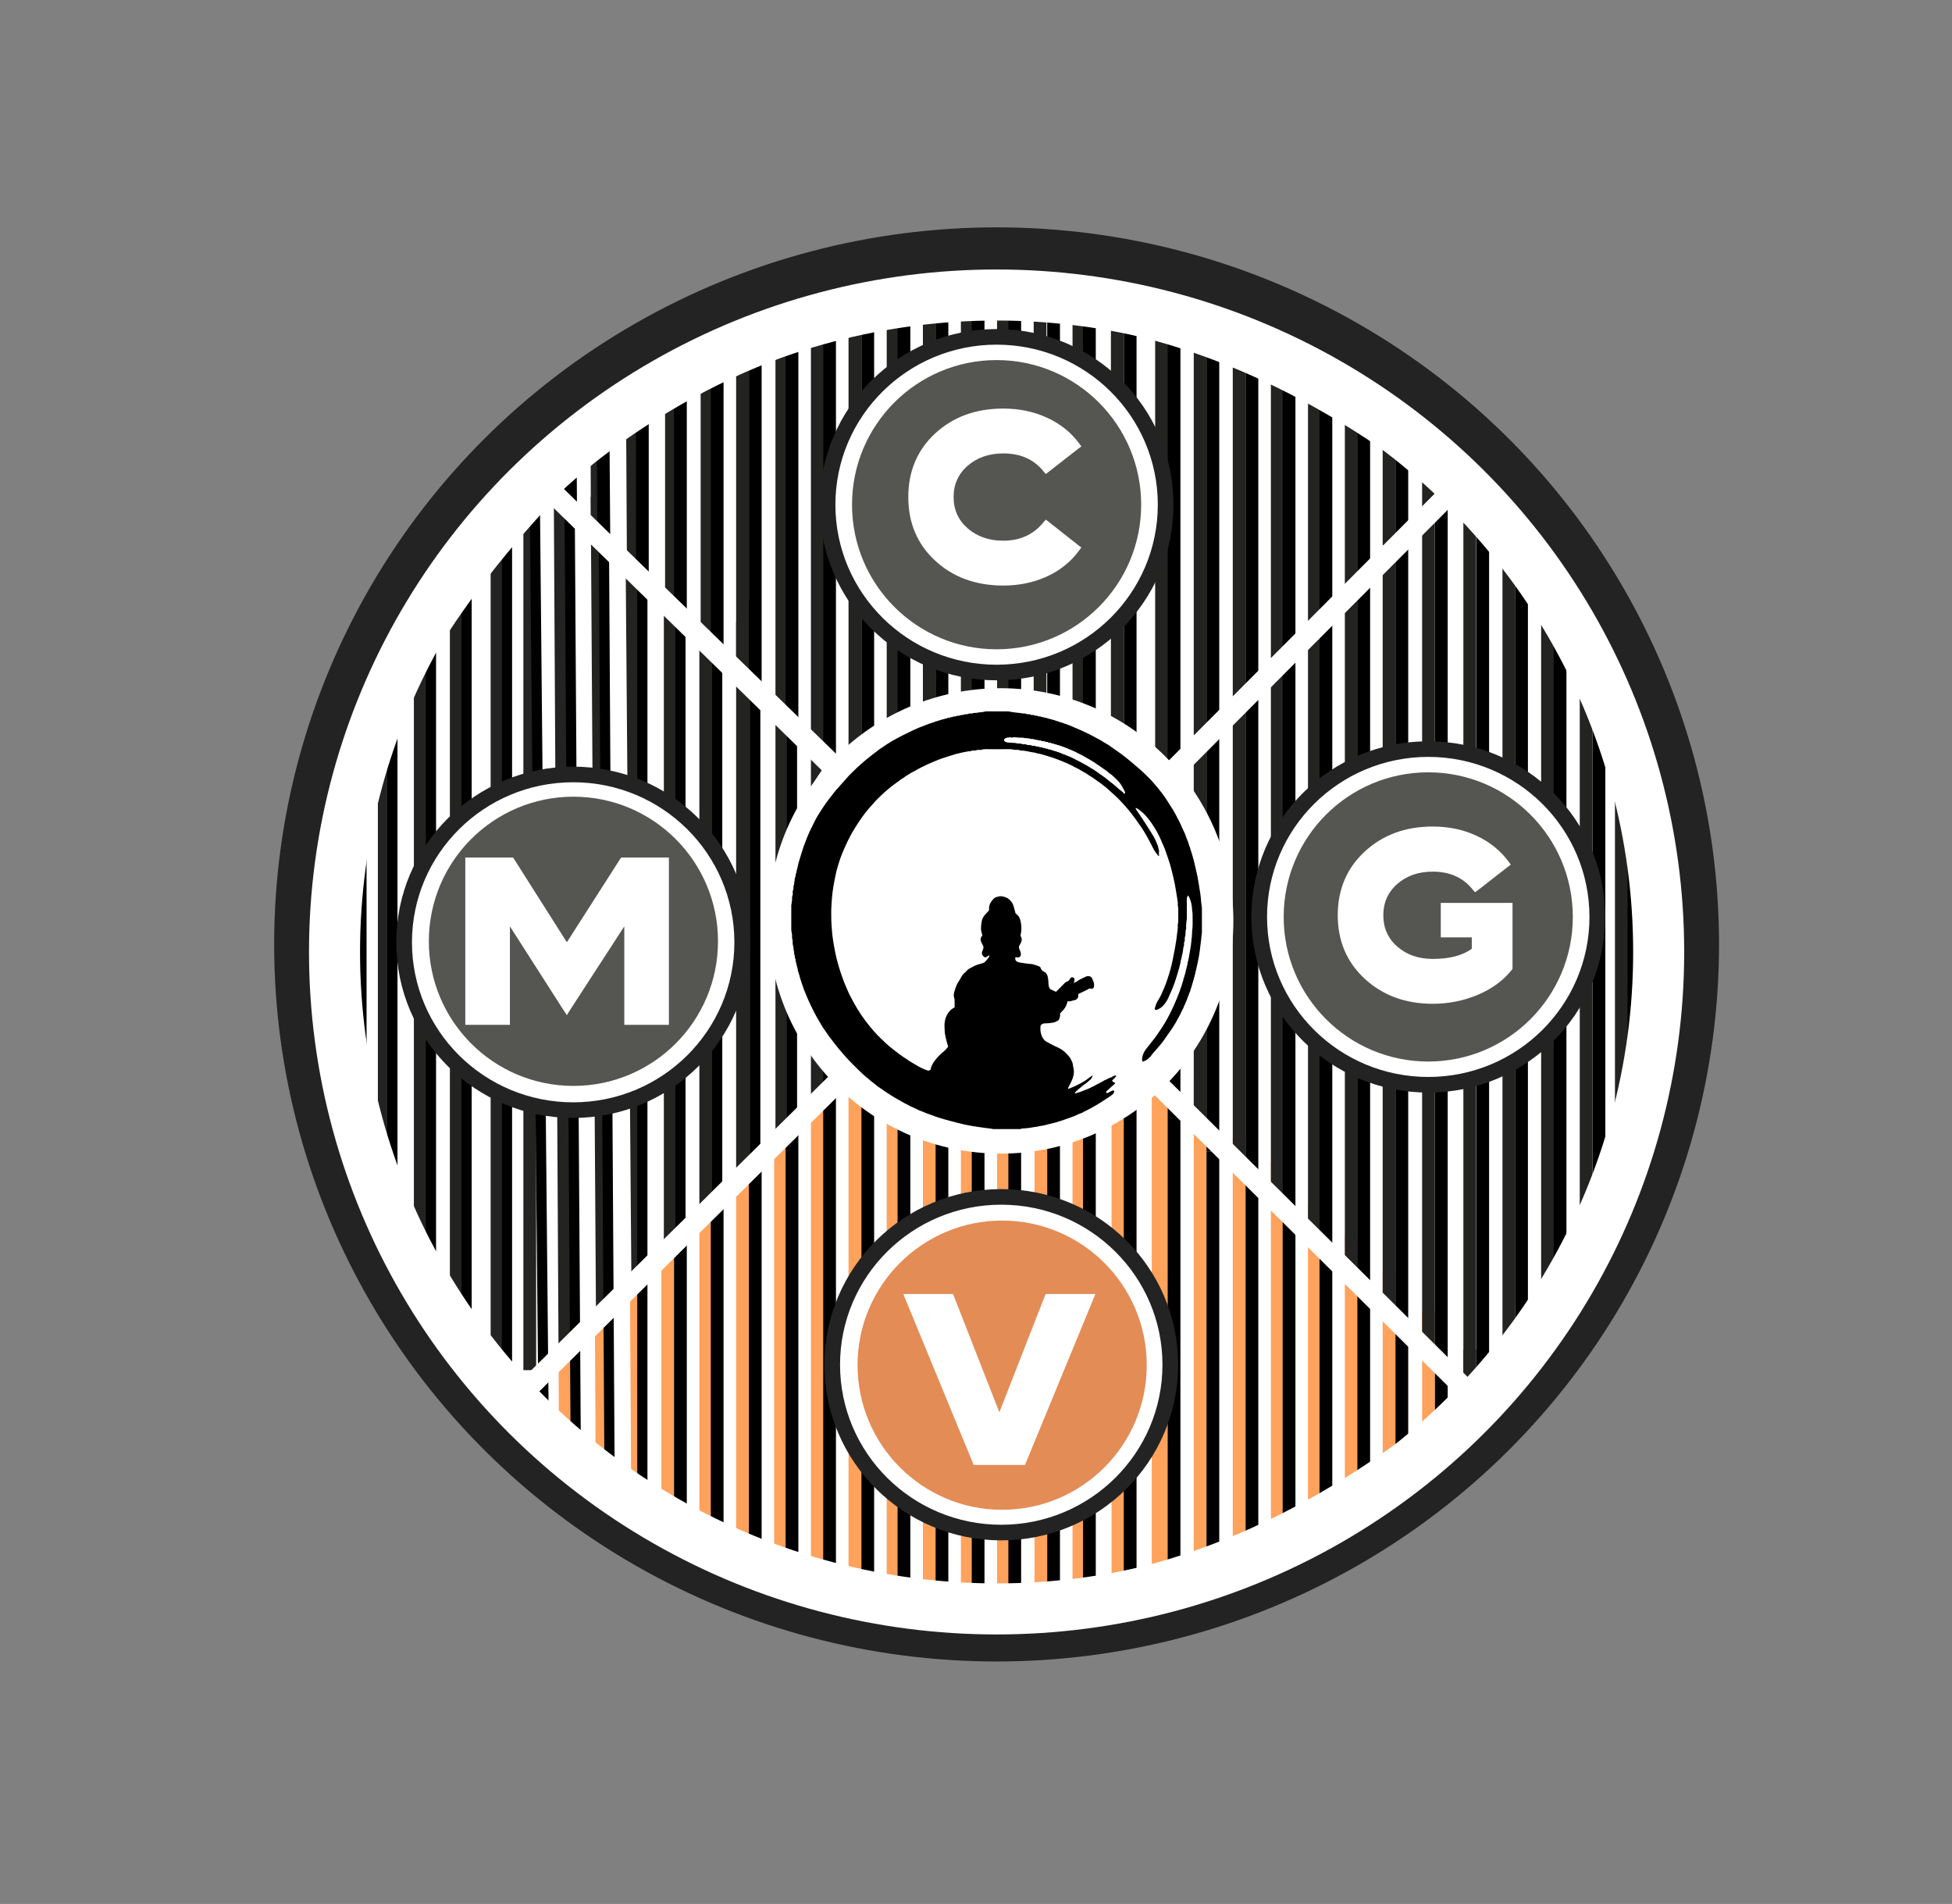 <svg xmlns="http://www.w3.org/2000/svg" id="Capa_1" viewBox="0 0 764.994 746"><rect x="0" y="0" width="764.994" height="746" fill="#808080" stroke="none"/><ellipse cx="390.569" cy="365.604" rx="281.386" ry="275.396" fill="#fff"></ellipse><g><line x1="150.585" y1="277.324" x2="150.585" y2="453.867" fill="none" stroke="#232421" stroke-miterlimit="10" stroke-width="5"></line><line x1="164.699" y1="250.067" x2="164.699" y2="493.211" fill="none" stroke="#232421" stroke-miterlimit="10" stroke-width="5"></line><line x1="178.815" y1="224.624" x2="178.815" y2="512.875" fill="none" stroke="#232421" stroke-miterlimit="10" stroke-width="5"></line><line x1="194.782" y1="207.019" x2="194.782" y2="532.252" fill="none" stroke="#232421" stroke-miterlimit="10" stroke-width="5"></line><line x1="207.611" y1="189.887" x2="207.611" y2="536.845" fill="none" stroke="#232421" stroke-miterlimit="10" stroke-width="5"></line><line x1="221.44" y1="530.897" x2="221.503" y2="556.939" fill="none" stroke="#ffa25c" stroke-miterlimit="10" stroke-width="5"></line><line x1="219.498" y1="187.337" x2="221.392" y2="529.554" fill="none" stroke="#232421" stroke-miterlimit="10" stroke-width="5"></line><line x1="235.649" y1="519.274" x2="235.938" y2="573.614" fill="none" stroke="#ffa25c" stroke-miterlimit="10" stroke-width="5"></line><line x1="234" y1="194.664" x2="236.093" y2="519.203" fill="none" stroke="#232421" stroke-miterlimit="10" stroke-width="5"></line><line x1="233.905" y1="165.204" x2="234.095" y2="209.919" fill="none" stroke="#232421" stroke-miterlimit="10" stroke-width="5"></line><line x1="249.405" y1="507.327" x2="249.86" y2="582.818" fill="none" stroke="#ffa25c" stroke-miterlimit="10" stroke-width="5"></line><line x1="247.73" y1="224.523" x2="249.99" y2="507.33" fill="none" stroke="#232421" stroke-miterlimit="10" stroke-width="5"></line><line x1="247.837" y1="157.884" x2="248.208" y2="223.299" fill="none" stroke="#232421" stroke-miterlimit="10" stroke-width="5"></line><line x1="261.664" y1="489.296" x2="261.664" y2="591.814" fill="none" stroke="#ffa25c" stroke-miterlimit="10" stroke-width="5"></line><line x1="262.664" y1="235.117" x2="262.664" y2="489.296" fill="none" stroke="#232421" stroke-miterlimit="10" stroke-width="5"></line><line x1="263.147" y1="147.574" x2="263.147" y2="238.173" fill="none" stroke="#232421" stroke-miterlimit="10" stroke-width="5"></line><line x1="276.585" y1="475.521" x2="276.585" y2="597.985" fill="none" stroke="#ffa25c" stroke-miterlimit="10" stroke-width="5"></line><line x1="276.585" y1="247.999" x2="276.585" y2="475.521" fill="none" stroke="#232421" stroke-miterlimit="10" stroke-width="5"></line><line x1="277.088" y1="140.255" x2="277.088" y2="249.073" fill="none" stroke="#232421" stroke-miterlimit="10" stroke-width="5"></line><line x1="290.991" y1="461.886" x2="290.991" y2="608.759" fill="none" stroke="#ffa25c" stroke-miterlimit="10" stroke-width="5"></line><line x1="290.991" y1="243.883" x2="290.991" y2="459.482" fill="none" stroke="#232421" stroke-miterlimit="10" stroke-width="5"></line><line x1="293.728" y1="235.117" x2="293.728" y2="456.476" fill="none" stroke="#232421" stroke-miterlimit="10" stroke-width="5"></line><line x1="290.991" y1="134.477" x2="290.991" y2="263.814" fill="none" stroke="#232421" stroke-miterlimit="10" stroke-width="5"></line><line x1="305.912" y1="449.258" x2="305.912" y2="611.03" fill="none" stroke="#ffa25c" stroke-miterlimit="10" stroke-width="5"></line><line x1="306.406" y1="277.679" x2="306.406" y2="447.599" fill="none" stroke="#232421" stroke-miterlimit="10" stroke-width="5"></line><line x1="306.406" y1="127.235" x2="306.406" y2="278.724" fill="none" stroke="#232421" stroke-miterlimit="10" stroke-width="5"></line><line x1="320.305" y1="431.791" x2="320.305" y2="614.976" fill="none" stroke="#ffa25c" stroke-miterlimit="10" stroke-width="5"></line><polyline points="320.305 291.757 320.305 301.458 320.305 434.853" fill="#fff" stroke="#232421" stroke-miterlimit="10" stroke-width="5"></polyline><polyline points="320.691 291.757 320.691 301.072 320.691 429.154" fill="#fff" stroke="#232421" stroke-miterlimit="10" stroke-width="5"></polyline><line x1="320.305" y1="121.38" x2="320.305" y2="291.757" fill="none" stroke="#232421" stroke-miterlimit="10" stroke-width="5"></line><line x1="335.04" y1="417.263" x2="335.04" y2="622.252" fill="none" stroke="#ffa25c" stroke-miterlimit="10" stroke-width="5"></line><line x1="335.04" y1="118.268" x2="335.04" y2="418.799" fill="none" stroke="#232421" stroke-miterlimit="10" stroke-width="5"></line><line x1="350.004" y1="417.263" x2="350.004" y2="621.52" fill="none" stroke="#ffa25c" stroke-miterlimit="10" stroke-width="5"></line><line x1="350.004" y1="115.069" x2="350.004" y2="417.263" fill="none" stroke="#232421" stroke-miterlimit="10" stroke-width="5"></line><line x1="364.188" y1="413.348" x2="364.188" y2="630.411" fill="none" stroke="#ffa25c" stroke-miterlimit="10" stroke-width="5"></line><line x1="364.188" y1="111.277" x2="364.188" y2="413.348" fill="none" stroke="#232421" stroke-miterlimit="10" stroke-width="5"></line><line x1="379.079" y1="414.131" x2="379.079" y2="622.564" fill="none" stroke="#ffa25c" stroke-miterlimit="10" stroke-width="5"></line><line x1="379.079" y1="110.553" x2="379.079" y2="414.131" fill="none" stroke="#232421" stroke-miterlimit="10" stroke-width="5"></line><line x1="393.252" y1="413.348" x2="393.252" y2="622.917" fill="none" stroke="#ffa25c" stroke-miterlimit="10" stroke-width="5"></line><line x1="393.252" y1="110.905" x2="393.252" y2="413.348" fill="none" stroke="#232421" stroke-miterlimit="10" stroke-width="5"></line><line x1="407.921" y1="415.227" x2="407.921" y2="624.411" fill="none" stroke="#ffa25c" stroke-miterlimit="10" stroke-width="5"></line><line x1="407.606" y1="112.4" x2="407.606" y2="415.227" fill="none" stroke="#232421" stroke-miterlimit="10" stroke-width="5"></line><line x1="422.829" y1="416.167" x2="422.829" y2="622.564" fill="none" stroke="#ffa25c" stroke-miterlimit="10" stroke-width="5"></line><line x1="422.829" y1="110.553" x2="422.829" y2="416.167" fill="none" stroke="#232421" stroke-miterlimit="10" stroke-width="5"></line><line x1="438.121" y1="415.227" x2="438.121" y2="621.601" fill="none" stroke="#ffa25c" stroke-miterlimit="10" stroke-width="5"></line><line x1="437.869" y1="109.59" x2="437.869" y2="415.227" fill="none" stroke="#232421" stroke-miterlimit="10" stroke-width="5"></line><line x1="453.874" y1="405.466" x2="453.874" y2="618.96" fill="none" stroke="#ffa25c" stroke-miterlimit="10" stroke-width="5"></line><line x1="455.844" y1="114.667" x2="455.844" y2="405.466" fill="none" stroke="#232421" stroke-miterlimit="10" stroke-width="5"></line><line x1="470.337" y1="422.239" x2="470.337" y2="613.643" fill="none" stroke="#ffa25c" stroke-miterlimit="10" stroke-width="5"></line><line x1="470.337" y1="392.846" x2="470.337" y2="441.724" fill="none" stroke="#232421" stroke-miterlimit="10" stroke-width="5"></line><line x1="470.337" y1="293.187" x2="470.337" y2="393.318" fill="none" stroke="#232421" stroke-miterlimit="10" stroke-width="5"></line><line x1="470.337" y1="121.016" x2="470.337" y2="287.911" fill="none" stroke="#232421" stroke-miterlimit="10" stroke-width="5"></line><line x1="485.627" y1="445.852" x2="485.627" y2="610.408" fill="none" stroke="#ffa25c" stroke-miterlimit="10" stroke-width="5"></line><line x1="485.627" y1="276.053" x2="485.627" y2="454.5" fill="none" stroke="#232421" stroke-miterlimit="10" stroke-width="5"></line><line x1="485.627" y1="124.144" x2="485.627" y2="274.075" fill="none" stroke="#232421" stroke-miterlimit="10" stroke-width="5"></line><line x1="500.563" y1="455.393" x2="500.563" y2="601.799" fill="none" stroke="#ffa25c" stroke-miterlimit="10" stroke-width="5"></line><line x1="500.563" y1="262.409" x2="500.563" y2="470.116" fill="none" stroke="#232421" stroke-miterlimit="10" stroke-width="5"></line><line x1="500.563" y1="127.061" x2="500.563" y2="262.409" fill="none" stroke="#232421" stroke-miterlimit="10" stroke-width="5"></line><line x1="515.108" y1="472.239" x2="515.108" y2="599.345" fill="none" stroke="#ffa25c" stroke-miterlimit="10" stroke-width="5"></line><line x1="515.108" y1="250.431" x2="515.108" y2="485.567" fill="none" stroke="#232421" stroke-miterlimit="10" stroke-width="5"></line><line x1="515.108" y1="136.477" x2="515.108" y2="250.406" fill="none" stroke="#232421" stroke-miterlimit="10" stroke-width="5"></line><line x1="529.552" y1="484.05" x2="529.552" y2="587.954" fill="none" stroke="#ffa25c" stroke-miterlimit="10" stroke-width="5"></line><line x1="529.552" y1="231.976" x2="529.552" y2="500.555" fill="none" stroke="#232421" stroke-miterlimit="10" stroke-width="5"></line><line x1="529.552" y1="143.131" x2="529.552" y2="230.874" fill="none" stroke="#232421" stroke-miterlimit="10" stroke-width="5"></line><line x1="544.373" y1="498.751" x2="544.373" y2="580.783" fill="none" stroke="#ffa25c" stroke-miterlimit="10" stroke-width="5"></line><line x1="544.373" y1="217.635" x2="544.373" y2="513.682" fill="none" stroke="#232421" stroke-miterlimit="10" stroke-width="5"></line><line x1="544.373" y1="152.01" x2="544.373" y2="213.656" fill="none" stroke="#232421" stroke-miterlimit="10" stroke-width="5"></line><line x1="559.83" y1="513.681" x2="559.83" y2="573.299" fill="none" stroke="#ffa25c" stroke-miterlimit="10" stroke-width="5"></line><line x1="559.83" y1="204.909" x2="559.83" y2="529.75" fill="none" stroke="#232421" stroke-miterlimit="10" stroke-width="5"></line><line x1="559.83" y1="159.49" x2="559.83" y2="204.909" fill="none" stroke="#232421" stroke-miterlimit="10" stroke-width="5"></line><line x1="576" y1="528.831" x2="576" y2="556.721" fill="none" stroke="#232421" stroke-miterlimit="10" stroke-width="5"></line><line x1="576" y1="188.647" x2="576" y2="538.35" fill="none" stroke="#232421" stroke-miterlimit="10" stroke-width="5"></line><line x1="576" y1="172.655" x2="576" y2="188.86" fill="none" stroke="#232421" stroke-miterlimit="10" stroke-width="5"></line><line x1="591.326" y1="535.792" x2="591.326" y2="553.609" fill="none" stroke="#232421" stroke-miterlimit="10" stroke-width="5"></line><line x1="591.326" y1="187.477" x2="591.326" y2="535.932" fill="none" stroke="#232421" stroke-miterlimit="10" stroke-width="5"></line><line x1="606.481" y1="204.819" x2="606.481" y2="528.13" fill="none" stroke="#232421" stroke-miterlimit="10" stroke-width="5"></line><line x1="621.612" y1="228.126" x2="621.612" y2="503.343" fill="none" stroke="#232421" stroke-miterlimit="10" stroke-width="5"></line><line x1="635.409" y1="250.802" x2="635.409" y2="473.519" fill="none" stroke="#232421" stroke-miterlimit="10" stroke-width="5"></line><line x1="650.172" y1="276.337" x2="650.172" y2="455.393" fill="none" stroke="#232421" stroke-miterlimit="10" stroke-width="5"></line><line x1="277.294" y1="253.691" x2="277.294" y2="475.051" fill="none" stroke="#232421" stroke-miterlimit="10" stroke-width="5"></line><line x1="307.003" y1="278.808" x2="307.003" y2="447.599" fill="none" stroke="#232421" stroke-miterlimit="10" stroke-width="5"></line><line x1="455.212" y1="133.06" x2="455.212" y2="296.948" fill="none" stroke="#232421" stroke-miterlimit="10" stroke-width="5"></line><line x1="455.212" y1="405.56" x2="455.212" y2="619.054" fill="none" stroke="#ffa25c" stroke-miterlimit="10" stroke-width="5"></line></g><g><line x1="141.659" y1="283.323" x2="141.659" y2="459.867" fill="none" stroke="#000" stroke-miterlimit="10" stroke-width="4"></line><line x1="153.773" y1="256.067" x2="153.773" y2="487.151" fill="none" stroke="#000" stroke-miterlimit="10" stroke-width="4"></line><line x1="168.89" y1="230.624" x2="168.89" y2="508.83" fill="none" stroke="#000" stroke-miterlimit="10" stroke-width="4"></line><line x1="182.856" y1="213.018" x2="182.856" y2="527.312" fill="none" stroke="#000" stroke-miterlimit="10" stroke-width="4"></line><line x1="198.686" y1="195.887" x2="198.686" y2="534.898" fill="none" stroke="#000" stroke-miterlimit="10" stroke-width="4"></line><line x1="209.572" y1="193.336" x2="213.097" y2="562.341" fill="none" stroke="#000" stroke-miterlimit="10" stroke-width="4"></line><line x1="208.519" y1="183.797" x2="208.572" y2="193.336" fill="none" stroke="#000" stroke-miterlimit="10" stroke-width="4"></line><line x1="225.354" y1="524.001" x2="225.643" y2="568.886" fill="none" stroke="#000" stroke-miterlimit="10" stroke-width="4"></line><line x1="223.261" y1="200.734" x2="225.354" y2="525.274" fill="none" stroke="#000" stroke-miterlimit="10" stroke-width="4"></line><line x1="223.44" y1="171.204" x2="223.63" y2="200.734" fill="none" stroke="#000" stroke-miterlimit="10" stroke-width="5"></line><line x1="236.674" y1="213.015" x2="238.935" y2="586.059" fill="none" stroke="#000" stroke-miterlimit="10" stroke-width="4"></line><line x1="236.303" y1="163.648" x2="236.674" y2="213.015" fill="none" stroke="#000" stroke-miterlimit="10" stroke-width="5"></line><line x1="251.738" y1="227.064" x2="251.738" y2="583.687" fill="none" stroke="#000" stroke-miterlimit="10" stroke-width="4"></line><line x1="251.738" y1="153.573" x2="251.738" y2="227.064" fill="none" stroke="#000" stroke-miterlimit="10" stroke-width="5"></line><line x1="266.659" y1="481.52" x2="266.659" y2="599.142" fill="none" stroke="#000" stroke-miterlimit="10" stroke-width="5"></line><line x1="266.659" y1="237.834" x2="266.659" y2="481.52" fill="none" stroke="#000" stroke-miterlimit="10" stroke-width="4"></line><line x1="266.659" y1="146.521" x2="266.659" y2="243.145" fill="none" stroke="#000" stroke-miterlimit="10" stroke-width="5"></line><line x1="281.065" y1="471.242" x2="281.065" y2="605.345" fill="none" stroke="#000" stroke-miterlimit="10" stroke-width="5"></line><line x1="281.065" y1="249.882" x2="281.065" y2="471.242" fill="none" stroke="#000" stroke-miterlimit="10" stroke-width="4"></line><line x1="281.065" y1="140.476" x2="281.065" y2="256.951" fill="none" stroke="#000" stroke-miterlimit="10" stroke-width="5"></line><line x1="295.986" y1="455.257" x2="295.986" y2="611.03" fill="none" stroke="#000" stroke-miterlimit="10" stroke-width="5"></line><line x1="295.986" y1="268.126" x2="295.986" y2="453.598" fill="none" stroke="#000" stroke-miterlimit="10" stroke-width="4"></line><line x1="295.986" y1="133.424" x2="295.986" y2="268.408" fill="none" stroke="#000" stroke-miterlimit="10" stroke-width="5"></line><line x1="310.38" y1="443.935" x2="310.38" y2="612.976" fill="none" stroke="#000" stroke-miterlimit="10" stroke-width="5"></line><polyline points="310.38 284.807 310.38 295.596 310.38 443.935" fill="#fff" stroke="#000" stroke-miterlimit="10" stroke-width="4"></polyline><line x1="310.38" y1="127.379" x2="310.38" y2="284.807" fill="none" stroke="#000" stroke-miterlimit="10" stroke-width="5"></line><line x1="325.114" y1="423.263" x2="325.114" y2="619.817" fill="none" stroke="#000" stroke-miterlimit="10" stroke-width="5"></line><line x1="325.114" y1="124.267" x2="325.114" y2="424.798" fill="none" stroke="#000" stroke-miterlimit="10" stroke-width="5"></line><line x1="340.078" y1="423.263" x2="340.078" y2="622.23" fill="none" stroke="#000" stroke-miterlimit="10" stroke-width="5"></line><line x1="340.078" y1="121.068" x2="340.078" y2="423.263" fill="none" stroke="#000" stroke-miterlimit="10" stroke-width="5"></line><line x1="354.263" y1="419.348" x2="354.263" y2="623.519" fill="none" stroke="#000" stroke-miterlimit="10" stroke-width="5"></line><line x1="354.263" y1="117.277" x2="354.263" y2="419.348" fill="none" stroke="#000" stroke-miterlimit="10" stroke-width="5"></line><line x1="369.153" y1="420.131" x2="369.153" y2="628.563" fill="none" stroke="#000" stroke-miterlimit="10" stroke-width="5"></line><line x1="369.153" y1="116.552" x2="369.153" y2="420.131" fill="none" stroke="#000" stroke-miterlimit="10" stroke-width="5"></line><line x1="383.326" y1="419.348" x2="383.326" y2="628.916" fill="none" stroke="#000" stroke-miterlimit="10" stroke-width="5"></line><line x1="383.326" y1="116.905" x2="383.326" y2="419.348" fill="none" stroke="#000" stroke-miterlimit="10" stroke-width="5"></line><line x1="397.681" y1="421.227" x2="397.681" y2="630.411" fill="none" stroke="#000" stroke-miterlimit="10" stroke-width="5"></line><line x1="397.681" y1="118.4" x2="397.681" y2="421.227" fill="none" stroke="#000" stroke-miterlimit="10" stroke-width="5"></line><line x1="412.904" y1="422.167" x2="412.904" y2="628.563" fill="none" stroke="#000" stroke-miterlimit="10" stroke-width="5"></line><line x1="412.904" y1="116.552" x2="412.904" y2="422.167" fill="none" stroke="#000" stroke-miterlimit="10" stroke-width="5"></line><line x1="426.943" y1="421.227" x2="426.943" y2="627.6" fill="none" stroke="#000" stroke-miterlimit="10" stroke-width="5"></line><line x1="426.943" y1="115.589" x2="426.943" y2="421.227" fill="none" stroke="#000" stroke-miterlimit="10" stroke-width="5"></line><line x1="442.916" y1="411.559" x2="442.916" y2="625.053" fill="none" stroke="#000" stroke-miterlimit="10" stroke-width="5"></line><line x1="442.916" y1="120.761" x2="442.916" y2="411.559" fill="none" stroke="#000" stroke-miterlimit="10" stroke-width="5"></line><line x1="460.112" y1="428.413" x2="460.112" y2="619.817" fill="none" stroke="#000" stroke-miterlimit="10" stroke-width="5"></line><line x1="460.112" y1="399.853" x2="460.112" y2="428.413" fill="none" stroke="#000" stroke-miterlimit="10" stroke-width="5"></line><line x1="460.112" y1="306.538" x2="460.112" y2="399.853" fill="none" stroke="#000" stroke-miterlimit="10" stroke-width="5"></line><line x1="460.112" y1="127.372" x2="460.112" y2="306.538" fill="none" stroke="#000" stroke-miterlimit="10" stroke-width="5"></line><line x1="475.326" y1="451.128" x2="475.326" y2="615.685" fill="none" stroke="#000" stroke-miterlimit="10" stroke-width="5"></line><line x1="475.326" y1="289.144" x2="475.326" y2="451.128" fill="none" stroke="#000" stroke-miterlimit="10" stroke-width="5"></line><line x1="475.326" y1="130.144" x2="475.326" y2="289.144" fill="none" stroke="#000" stroke-miterlimit="10" stroke-width="5"></line><line x1="490.637" y1="461.393" x2="490.637" y2="607.799" fill="none" stroke="#000" stroke-miterlimit="10" stroke-width="5"></line><line x1="490.637" y1="268.408" x2="490.637" y2="461.393" fill="none" stroke="#000" stroke-miterlimit="10" stroke-width="5"></line><line x1="490.637" y1="133.06" x2="490.637" y2="268.408" fill="none" stroke="#000" stroke-miterlimit="10" stroke-width="5"></line><line x1="505.182" y1="478.239" x2="505.182" y2="605.345" fill="none" stroke="#000" stroke-miterlimit="10" stroke-width="5"></line><line x1="505.182" y1="256.431" x2="505.182" y2="478.239" fill="none" stroke="#000" stroke-miterlimit="10" stroke-width="5"></line><line x1="505.182" y1="140.476" x2="505.182" y2="254.405" fill="none" stroke="#000" stroke-miterlimit="10" stroke-width="5"></line><line x1="519.626" y1="490.049" x2="519.626" y2="593.954" fill="none" stroke="#000" stroke-miterlimit="10" stroke-width="5"></line><line x1="519.626" y1="243.635" x2="519.626" y2="490.049" fill="none" stroke="#000" stroke-miterlimit="10" stroke-width="5"></line><line x1="519.626" y1="147.356" x2="519.626" y2="241.936" fill="none" stroke="#000" stroke-miterlimit="10" stroke-width="5"></line><line x1="534.447" y1="504.75" x2="534.447" y2="586.782" fill="none" stroke="#000" stroke-miterlimit="10" stroke-width="5"></line><line x1="534.447" y1="227.064" x2="534.447" y2="504.75" fill="none" stroke="#000" stroke-miterlimit="10" stroke-width="5"></line><line x1="534.447" y1="158.009" x2="534.447" y2="227.064" fill="none" stroke="#000" stroke-miterlimit="10" stroke-width="5"></line><line x1="549.38" y1="519.562" x2="549.38" y2="579.18" fill="none" stroke="#000" stroke-miterlimit="10" stroke-width="5"></line><line x1="549.38" y1="210.909" x2="549.38" y2="519.562" fill="none" stroke="#000" stroke-miterlimit="10" stroke-width="5"></line><line x1="549.38" y1="165.489" x2="549.38" y2="210.909" fill="none" stroke="#000" stroke-miterlimit="10" stroke-width="5"></line><line x1="564.855" y1="534.913" x2="564.855" y2="562.803" fill="none" stroke="#000" stroke-miterlimit="10" stroke-width="5"></line><line x1="564.855" y1="194.646" x2="564.855" y2="534.913" fill="none" stroke="#000" stroke-miterlimit="10" stroke-width="5"></line><line x1="564.855" y1="178.441" x2="564.855" y2="194.646" fill="none" stroke="#000" stroke-miterlimit="10" stroke-width="5"></line><line x1="581.081" y1="541.792" x2="581.081" y2="559.608" fill="none" stroke="#000" stroke-miterlimit="10" stroke-width="5"></line><line x1="581.081" y1="193.337" x2="581.081" y2="541.792" fill="none" stroke="#000" stroke-miterlimit="10" stroke-width="5"></line><line x1="596.295" y1="210.909" x2="596.295" y2="529.289" fill="none" stroke="#000" stroke-miterlimit="10" stroke-width="5"></line><line x1="611.39" y1="234.198" x2="611.39" y2="509.414" fill="none" stroke="#000" stroke-miterlimit="10" stroke-width="5"></line><line x1="626.635" y1="257.461" x2="626.635" y2="480.179" fill="none" stroke="#000" stroke-miterlimit="10" stroke-width="5"></line><line x1="640.246" y1="282.337" x2="640.246" y2="461.392" fill="none" stroke="#000" stroke-miterlimit="10" stroke-width="5"></line></g><ellipse cx="390.569" cy="370.041" rx="273.126" ry="270.959" fill="none" stroke="#232323" stroke-miterlimit="10" stroke-width="20"></ellipse><ellipse cx="390.569" cy="373" rx="259.47" ry="257.411" fill="none" stroke="#fff" stroke-miterlimit="10" stroke-width="20"></ellipse><ellipse cx="390.569" cy="197.746" rx="62.819" ry="62.32" fill="none" stroke="#232323" stroke-miterlimit="10" stroke-width="13"></ellipse><ellipse cx="390.569" cy="197.746" rx="59.678" ry="59.204" fill="none" stroke="#fff" stroke-miterlimit="10" stroke-width="7"></ellipse><path d="M215.45,191.93l110.08,107.7.837,3.111s-49.341,63.071,4.627,118.485l-124.32,122.875-2.44,2.385s-173.94-160.159,11.216-354.557h0Z" fill="none" stroke="#fff" stroke-miterlimit="10" stroke-width="8"></path><path d="M215.197,191.54s156.236-159.397,354.392.261l-114.341,114.738s-57.12-64.205-127.253-5.298l-112.797-109.701h0Z" fill="none" stroke="#fff" stroke-miterlimit="10" stroke-width="8"></path><path d="M455.248,306.538l114.341-114.738s177.993,153.437,7.578,355.325l-126.373-125.353s51.383-51.865,4.453-115.234h0Z" fill="none" stroke="#fff" stroke-miterlimit="10" stroke-width="8"></path><path d="M450.794,421.773s-58.401,52.031-119.8-.546l-126.76,125.26c.12.255,165.914,175.114,370.274,2.863" fill="none" stroke="#fff" stroke-miterlimit="10" stroke-width="8"></path><path d="M329.574,534.725c0-34.419,28.125-62.32,62.819-62.32s62.819,27.902,62.819,62.32-28.125,62.32-62.819,62.32-62.819-27.902-62.819-62.32" fill="none" stroke="#232323" stroke-miterlimit="10" stroke-width="13"></path><path d="M332.715,534.725c0-32.698,26.719-59.204,59.678-59.204s59.678,26.507,59.678,59.204-26.719,59.204-59.678,59.204-59.678-26.507-59.678-59.204" fill="none" stroke="#fff" stroke-miterlimit="10" stroke-width="7"></path><path d="M496.915,359.268c0-34.419,28.125-62.32,62.819-62.32s62.819,27.902,62.819,62.32-28.125,62.32-62.819,62.32-62.819-27.902-62.819-62.32" fill="none" stroke="#232323" stroke-miterlimit="10" stroke-width="13"></path><path d="M500.056,359.268c0-32.698,26.719-59.204,59.678-59.204s59.678,26.507,59.678,59.204-26.719,59.204-59.678,59.204-59.678-26.507-59.678-59.204" fill="none" stroke="#fff" stroke-miterlimit="10" stroke-width="7"></path><path d="M161.809,369.208c0-34.419,28.125-62.32,62.819-62.32s62.819,27.902,62.819,62.32-28.125,62.32-62.819,62.32-62.819-27.902-62.819-62.32" fill="none" stroke="#232323" stroke-miterlimit="10" stroke-width="13"></path><path d="M164.95,369.208c0-32.698,26.719-59.204,59.678-59.204s59.678,26.507,59.678,59.204-26.719,59.204-59.678,59.204-59.678-26.507-59.678-59.204" fill="none" stroke="#fff" stroke-miterlimit="10" stroke-width="7"></path><circle cx="392.181" cy="360.831" r="85.178" fill="none" stroke="#fff" stroke-miterlimit="10" stroke-width="12"></circle><circle cx="392.752" cy="534.898" r="56.659" fill="#e38c56"></circle><circle cx="224.726" cy="368.82" r="56.659" fill="#555652"></circle><circle cx="559.734" cy="359.268" r="56.659" fill="#555652"></circle><circle cx="390.569" cy="197.746" r="56.659" fill="#555652"></circle><path d="M366.509,219.696c-7.029-6.491-10.545-14.804-10.545-24.938s3.516-18.445,10.545-24.938c7.03-6.491,15.928-9.738,26.695-9.738,6.27,0,12.001,1.204,17.195,3.61,5.192,2.408,9.372,5.764,12.54,10.07l.854,1.14-1.14.855-11.686,9.12-1.14.855-.95-1.14c-3.737-4.623-8.963-6.935-15.675-6.935-5.574,0-10.213,1.6-13.918,4.797-3.705,3.199-5.557,7.3-5.557,12.303s1.852,9.105,5.557,12.302c3.705,3.199,8.344,4.798,13.918,4.798,6.522,0,11.747-2.375,15.675-7.125l.95-1.14,1.14.855,11.686,9.215,1.14.855-.854,1.14c-3.168,4.37-7.348,7.759-12.54,10.165-5.194,2.406-10.926,3.61-17.195,3.61-10.768,0-19.665-3.245-26.695-9.737h0Z" fill="#fff"></path><path d="M182.35,335.995h18.692l.466.651,20.646,32.551,20.832-32.551.465-.651h18.693v65.565h-17.484v-38.595l-21.297,32.83-1.209,1.953-1.302-1.953-21.019-32.83v38.595h-17.483v-65.565h0Z" fill="#fff"></path><path d="M524.268,358.624c0-10.132,3.53-18.461,10.593-24.985,7.062-6.522,15.943-9.785,26.647-9.785,6.27,0,11.984,1.204,17.147,3.61,5.161,2.408,9.357,5.795,12.588,10.165l.854,1.14-1.14.855-11.686,9.12-1.234.855-.95-1.14c-3.738-4.623-8.93-6.935-15.58-6.935-5.574,0-10.197,1.6-13.87,4.797-3.674,3.199-5.51,7.3-5.51,12.303s1.836,9.104,5.51,12.302c3.673,3.199,8.296,4.798,13.87,4.798,6.586,0,11.685-1.33,15.295-3.99v-4.465h-12.16v-13.49h28.12v25.84l-.285.38c-3.229,4.117-7.633,7.362-13.205,9.737-5.573,2.375-11.495,3.562-17.765,3.562-10.704,0-19.586-3.262-26.647-9.785-7.062-6.522-10.593-14.82-10.593-24.89h.001Z" fill="#fff"></path><path d="M354.023,507.015h19.476l.38.95,17.765,45.41,17.765-45.41.381-.95h19.475l-.76,1.9-26.41,64.125-.38.95h-20.141l-.38-.95-26.41-64.125-.76-1.9h-.001Z" fill="#fff"></path><ellipse cx="393.237" cy="362.455" rx="86.234" ry="86.803" fill="#fff"></ellipse><rect x="465.741" y="208.108" width="4.296" height="2" fill="none"></rect><g><path d="M418.596,426.251c-.069.137.06.415.157.378,2.197-.847,4.329-1.831,6.328-3.081.702-.439,1.347-.972,2.023-1.453.371-.264.753-.511,1.168-.726-.22.593-.44,1.176-.901,1.6-.596.548-1.217,1.072-1.845,1.582-.27.219-.609.353-.88.571-.709.569-1.376,1.19-2.101,1.736-.481.362-.858.805-1.243,1.251-.049.057-.083.127-.142.22.176.101.32.063.472.018.546-.164,1.099-.305,1.64-.484.418-.139.821-.323,1.232-.485.501-.197,1.004-.387,1.503-.59.497-.203,1.028-.359,1.472-.646.385-.249.818-.359,1.204-.582.397-.23.794-.461,1.201-.673.612-.319,1.267-.569,1.834-.953.274-.185.602-.255.856-.501.197-.191.547-.217.816-.344.273-.129.517-.326.798-.43.299-.111.525-.358.865-.398.224-.026.475-.11.643-.252.299-.251.674-.313,1-.488.195-.105.43-.135.647-.199.143.187.031.337-.056.486-.287.491-.703.863-1.124,1.233-.137.121-.246.274-.358.402.274.392.849.768,1.235.832.065.233-.11.353-.246.475-.536.477-1.086.939-1.621,1.416-.488.435-.964.884-1.445,1.327-.012.011-.022.023-.033.035-.148.173-.318.367-.191.596.126.225.367.106.568.09.426-.033.712-.339,1.064-.518.296-.15.598-.293.907-.412.11-.042.255-.025.376.002.197.044.288.173.253.39-.064.394-.235.74-.526.997-.416.368-.85.721-1.308,1.034-.762.52-1.57.972-2.319,1.509-.683.49-1.424.882-2.119,1.348-.677.454-1.424.789-2.111,1.22-.81.509-1.69.869-2.514,1.34-.506.289-1.077.44-1.546.813-.226.18-.573.203-.856.32-.252.104-.498.22-.754.319-.53.206-1.021.515-1.553.716-1.355.51-2.718.998-4.087,1.466-1.101.376-2.21.735-3.328,1.055-.918.263-1.857.455-2.784.687-.539.135-1.068.311-1.61.424-.685.143-1.387.21-2.069.367-.7.162-1.406.26-2.115.352-.378.049-.752.132-1.129.191-.425.067-.85.134-1.277.182-.46.051-.922.082-1.384.116-.458.034-.921.02-1.349.24-.091.047-.22.025-.331.025-3.471.001-6.942.003-10.413-.004-.164,0-.326-.092-.492-.117-.409-.062-.819-.111-1.229-.165-.379-.05-.757-.1-1.136-.149-.3-.039-.601-.072-.901-.115-.457-.065-.913-.138-1.37-.203-.237-.034-.476-.054-.712-.09-.299-.045-.596-.099-.895-.148-.267-.044-.534-.089-.802-.129-.142-.021-.288-.02-.429-.046-.971-.181-1.943-.355-2.911-.555-.593-.122-1.176-.288-1.764-.431-.418-.102-.838-.193-1.255-.299-1.097-.278-2.197-.547-3.287-.847-1.43-.394-2.86-.792-4.275-1.234-.937-.293-1.847-.669-2.771-1.003-.656-.237-1.322-.45-1.972-.701-.534-.206-1.064-.425-1.582-.672-.315-.15-.664-.229-.998-.341-.06-.02-.128-.034-.175-.073-.345-.283-.794-.363-1.157-.583-.278-.169-.601-.205-.873-.406-.179-.133-.457-.2-.686-.317-.271-.139-.578-.207-.849-.345-.272-.138-.501-.374-.782-.475-.196-.07-.351-.195-.524-.265-.637-.254-1.196-.644-1.798-.958-.617-.322-1.196-.716-1.812-1.041-1.321-.698-2.561-1.53-3.825-2.32-.808-.505-1.568-1.085-2.355-1.623-.535-.366-1.087-.709-1.618-1.081-.231-.162-.41-.401-.646-.551-.484-.306-.863-.743-1.341-1.049-.592-.379-1.054-.912-1.612-1.326-1.167-.865-2.182-1.9-3.253-2.87-1.087-.985-2.083-2.069-3.134-3.094-1.279-1.248-2.457-2.588-3.631-3.931-.974-1.114-1.921-2.255-2.845-3.412-.944-1.183-1.851-2.396-2.762-3.605-.306-.406-.572-.841-.861-1.259-.478-.69-.977-1.365-1.435-2.068-.388-.595-.734-1.219-1.092-1.833-.495-.849-.995-1.696-1.474-2.554-.364-.653-.708-1.318-1.046-1.985-.402-.795-.798-1.593-1.18-2.398-.37-.778-.734-1.559-1.074-2.351-.465-1.084-.922-2.172-1.351-3.271-.313-.801-.581-1.62-.859-2.434-.271-.795-.54-1.592-.79-2.394-.141-.454-.23-.925-.364-1.381-.147-.5-.321-.991-.479-1.488-.028-.089-.036-.185-.048-.279-.014-.111-.006-.226-.034-.333-.137-.536-.286-1.069-.423-1.605-.051-.2-.075-.406-.125-.607-.061-.245-.135-.486-.203-.729-.025-.09-.069-.18-.071-.27-.007-.402-.012-.798-.256-1.151-.047-.068-.028-.184-.03-.279-.008-.383-.038-.747-.204-1.117-.122-.272-.073-.621-.1-.936-.007-.08.012-.169-.019-.238-.29-.655-.183-1.37-.318-2.047-.037-.185-.11-.361-.161-.544-.025-.09-.049-.183-.053-.275-.022-.492-.036-.984-.057-1.476-.003-.079-.011-.163-.039-.236-.298-.774-.087-1.596-.227-2.385-.071-.404-.149-.807-.217-1.212-.024-.141-.037-.285-.037-.427-.001-3.182-.003-6.364.005-9.546,0-.216.07-.433.111-.649.147-.785.249-1.573.189-2.374-.007-.093-.018-.2.017-.281.288-.648.315-1.323.244-2.014-.013-.124-.017-.273.039-.375.306-.561.289-1.165.277-1.771-.002-.077-.009-.171.029-.229.278-.414.215-.887.254-1.344.012-.136.061-.269.096-.403.008-.03.037-.056.04-.086.042-.394.005-.817.142-1.174.144-.378.284-.731.269-1.142-.006-.161.064-.327.112-.487.036-.121.125-.235.133-.355.03-.444.153-.861.272-1.288.255-.916.41-1.86.661-2.778.306-1.118.663-2.222,1.007-3.329.297-.957.585-1.917.918-2.862.381-1.081.787-2.155,1.217-3.218.418-1.035.857-2.064,1.328-3.076.558-1.2,1.149-2.386,1.749-3.566.404-.794.826-1.581,1.283-2.346.519-.87,1.083-1.714,1.63-2.567.187-.291.382-.578.577-.864.384-.562.764-1.128,1.158-1.682.321-.451.655-.894.994-1.332.857-1.109,1.715-2.217,2.582-3.317.206-.261.452-.49.674-.739,1.263-1.416,2.53-2.83,3.785-4.254.643-.729,1.282-1.458,2.004-2.114.646-.587,1.238-1.235,1.882-1.826,1.011-.927,2.029-1.848,3.076-2.733,1.033-.874,2.102-1.705,3.162-2.546.497-.394,1.013-.765,1.518-1.15.485-.37.955-.758,1.451-1.112.376-.268.788-.484,1.172-.741.455-.305.891-.636,1.345-.942.299-.202.616-.377.924-.567.438-.27.869-.554,1.315-.812.5-.29,1.011-.562,1.522-.834.94-.501,1.876-1.012,2.828-1.489,1.326-.663,2.66-1.309,4.001-1.942.774-.366,1.562-.703,2.354-1.03.585-.241,1.188-.438,1.78-.664.62-.238,1.231-.498,1.854-.729.383-.142.807-.196,1.165-.381.437-.226.977-.168,1.359-.529.058-.055.185-.071.272-.056.209.036.38,0,.514-.17.019-.024.054-.06.074-.056.461.099.809-.294,1.249-.286.016,0,.036.005.047-.002.473-.298,1.06-.23,1.549-.479.067-.034.144-.08.213-.074.315.027.597-.025.844-.242.061-.053.187-.076.267-.054.307.087.556-.046.822-.159.183-.078.387-.11.585-.147.074-.014.19.055.231.02.513-.432,1.227-.103,1.757-.471.079-.055.209-.045.316-.047.369-.007.729-.03,1.061-.229.096-.058.24-.049.362-.05.386-.005.761-.037,1.118-.212.134-.065.3-.08.453-.086.429-.015.86.019,1.251-.228.098-.062.242-.06.366-.067.333-.018.694.053.995-.052.648-.226,1.316-.165,1.972-.248.331-.042.655-.139.986-.18.406-.051.819-.05,1.224-.107.357-.051.706-.156,1.06-.229.123-.025.251-.039.377-.039,2.847-.002,5.694-.003,8.542.004.201,0,.402.067.603.102.392.069.782.147,1.176.203.68.096,1.359.218,2.042.251.623.03,1.229.109,1.834.257.225.055.473.013.711.026.173.009.365-.006.515.063.449.207.909.278,1.396.238.102-.008.221.027.312.079.334.19.69.218,1.064.2.151-.008.312.032.457.084.331.119.648.268,1.02.177.093-.023.211.04.313.076.179.063.352.176.534.194.42.042.848.025,1.208.299.435-.113.787.135,1.166.267.071.025.156.011.234.009.048-.001.1-.03.141-.018.474.135.948.275,1.42.417.044.013.078.066.121.074.264.046.561.025.786.143.233.122.432.254.708.205.073-.013.183-.005.228.04.234.238.579.185.824.315.409.217.904.141,1.271.443.057.047.15.069.226.068.214-.004.407.039.57.186.012.01.028.023.042.022.442-.022.77.312,1.193.377.318.049.616.221.925.335.476.176.96.333,1.429.526.541.222,1.068.478,1.606.709.686.295,1.382.569,2.064.871.743.329,1.477.677,2.212,1.024.675.319,1.348.64,2.015.976.467.236.92.501,1.382.748.919.493,1.842.977,2.756,1.479.267.147.491.375.764.505.523.249.956.639,1.489.884.308.142.615.363.914.559.378.247.725.541,1.095.8,1.002.701,2.026,1.373,3.011,2.097,1.09.801,2.168,1.622,3.215,2.478,1.322,1.079,2.6,2.212,3.912,3.304,1.374,1.143,2.643,2.397,3.918,3.647,1.324,1.298,2.538,2.695,3.714,4.124,1.203,1.463,2.368,2.956,3.4,4.547.859,1.323,1.722,2.644,2.545,3.99.557.91,1.057,1.856,1.562,2.796.458.853.905,1.714,1.328,2.585.352.726.656,1.474.99,2.208.242.532.5,1.056.744,1.587.105.229.195.465.285.701.224.591.44,1.184.666,1.774.147.383.32.757.454,1.144.138.4.229.816.365,1.217.136.4.306.789.456,1.185.033.087.051.182.068.274.015.078,0,.167.029.237.427.979.625,2.03.955,3.04.312.953.527,1.939.756,2.917.371,1.586.745,3.172,1.066,4.768.261,1.298.447,2.611.663,3.918.151.912.296,1.826.442,2.739.02.126.03.253.044.38.058.507.122,1.014.173,1.521.078.778.08,1.571.234,2.333.218,1.079.158,2.159.163,3.24.01,2.558.006,5.117-.005,7.676-.001.314-.079.627-.112.941-.058.556-.104,1.113-.162,1.669-.05.475-.11.949-.167,1.424-.006.048-.019.094-.025.142-.121.998-.232,1.997-.364,2.993-.099.744-.212,1.486-.341,2.225-.132.754-.275,1.507-.441,2.255-.387,1.746-.763,3.495-1.198,5.229-.33,1.315-.742,2.61-1.123,3.912-.205.701-.402,1.406-.64,2.097-.216.627-.49,1.235-.725,1.855-.219.576-.407,1.163-.634,1.736-.21.53-.47,1.039-.676,1.57-.21.541-.534,1.033-.664,1.608-.029.127-.174.222-.235.347-.221.455-.428.916-.641,1.374-.12.258-.228.522-.363.771-.53.979-1.054,1.962-1.609,2.927-.469.815-.949,1.627-1.476,2.405-1.065,1.572-2.157,3.125-3.252,4.677-1.048,1.486-2.288,2.815-3.455,4.204-.519.618-1.098,1.183-1.546,1.874-.336.52-.894.895-1.351,1.338-.491.476-1.119.706-1.728.968-.245.106-.426.022-.463-.247-.051-.374-.075-.766-.021-1.138.203-1.395.838-2.606,1.697-3.703,1.052-1.343,2.154-2.648,3.175-4.013.92-1.231,1.772-2.513,2.629-3.789.551-.82,1.082-1.655,1.576-2.51.613-1.061,1.203-2.138,1.76-3.23.586-1.149,1.133-2.318,1.672-3.489.338-.734.636-1.488.943-2.236.345-.838.692-1.676,1.017-2.522.222-.578.403-1.171.608-1.755.162-.462.336-.921.497-1.383.036-.104.037-.219.065-.326.04-.149.091-.295.138-.442.038-.12.077-.24.117-.36.058-.176.115-.352.176-.527.016-.045.068-.088.063-.127-.071-.498.26-.889.358-1.344.116-.538.302-1.061.459-1.591.014-.046.051-.091.047-.135-.046-.539.268-.994.348-1.509.094-.609.289-1.203.441-1.803.004-.015.01-.031.012-.046.038-.313.005-.659.132-.93.135-.289.163-.575.217-.871.068-.376.187-.743.239-1.121.059-.436.107-.864.218-1.298.158-.622.192-1.278.321-1.915.148-.733.242-1.481.303-2.226.113-1.399.39-2.786.33-4.199.353-2.175.201-4.368.214-6.554.004-.667-.112-1.335-.175-2.002-.007-.079-.038-.158-.036-.236.01-.707-.126-1.391-.251-2.084-.165-.916-.458-1.782-.841-2.622-.116-.255-.293-.481-.442-.721-.046.004-.092.008-.137.012-.28.497-.424,1.024-.399,1.614.03.699.015,1.4.019,2.099.002.335.005.67.005,1.005-.002,1.117-.008,2.235-.008,3.352,0,.222.041.444.03.665-.014.297-.057.593-.092.889-.052.427-.142.852-.155,1.28-.017.555-.132,1.106-.014,1.67.044.213-.071.461-.119.691-.036.171-.108.339-.118.51-.034.54-.047,1.081-.069,1.622-.003.078.008.165-.022.234-.256.588-.287,1.201-.234,1.828.01.122-.013.26-.064.371-.22.479-.287.973-.22,1.494.013.102-.026.214-.057.317-.05.164-.142.32-.168.487-.132.848-.248,1.699-.373,2.548-.011.076-.043.149-.07.222-.039.104-.111.204-.119.309-.042.602-.183,1.182-.356,1.758-.091.302-.21.612-.216.92-.011.598-.287,1.126-.379,1.702-.075.469-.231.925-.358,1.384-.144.52-.293,1.038-.446,1.555-.126.428-.257.855-.393,1.28-.238.742-.469,1.487-.727,2.222-.28.798-.563,1.596-.889,2.376-.517,1.236-1.05,2.467-1.615,3.681-.486,1.044-1.107,2.015-1.879,2.873-.734.816-1.614,1.443-2.665,1.807-.23.08-.426.092-.617-.089-.195-.185-.186-.411-.118-.623.3-.934.549-1.903,1.1-2.72.519-.769.913-1.597,1.341-2.409.25-.475.432-.987.648-1.48.108-.246.231-.486.338-.733.618-1.432,1.178-2.886,1.643-4.375.338-1.081.698-2.157.995-3.249.318-1.169.599-2.351.85-3.536.34-1.609.649-3.225.949-4.842.207-1.114.396-2.232.556-3.354.187-1.312.351-2.627.491-3.945.055-.518.155-1.033.059-1.571-.055-.31.07-.652.118-.98.028-.189.088-.378.089-.567.008-1.757.007-3.515.003-5.272,0-.142-.037-.284-.059-.426-.073-.468-.183-.922-.121-1.416.05-.402-.043-.827-.108-1.236-.326-2.05-.624-4.105-1.009-6.143-.32-1.693-.73-3.371-1.135-5.047-.281-1.163-.6-2.318-.943-3.465-.302-1.008-.655-2-.996-2.996-.299-.873-.59-1.75-.924-2.61-.299-.769-.652-1.517-.979-2.275-.314-.728-.616-1.462-.942-2.184-.2-.443-.433-.872-.658-1.305-.254-.489-.493-.989-.779-1.459-.593-.971-1.186-1.945-1.831-2.882-.54-.784-1.133-1.534-1.74-2.268-.772-.935-1.633-1.792-2.595-2.531-.566-.436-1.097-.951-1.858-1.156-.051.334.135.571.277.787,1.199,1.823,2.429,3.626,3.625,5.451.751,1.145,1.465,2.314,2.186,3.478.426.69.862,1.377,1.238,2.094.352.67.641,1.374.942,2.071.188.435.352.88.513,1.326.042.115.02.252.049.373.076.322.164.641.244.962.03.121.091.251.072.365-.107.646-.053,1.291-.015,1.94-.153.111-.24-.016-.314-.107-.349-.434-.705-.863-1.028-1.316-.684-.958-1.177-2.023-1.703-3.071-.57-1.136-1.181-2.253-1.811-3.357-.6-1.052-1.209-2.103-1.883-3.108-.968-1.443-1.989-2.852-3.005-4.262-.521-.722-1.068-1.427-1.627-2.12-.569-.706-1.154-1.4-1.757-2.077-1.43-1.609-2.895-3.184-4.503-4.62-1.094-.977-2.182-1.96-3.278-2.934-.178-.158-.389-.28-.578-.428-.401-.314-.787-.647-1.198-.947-.558-.408-1.137-.788-1.7-1.19-.437-.312-.85-.657-1.297-.953-.67-.445-1.361-.855-2.038-1.289-.38-.243-.74-.519-1.125-.752-.348-.21-.71-.401-1.081-.565-.242-.107-.365-.413-.677-.388-.808-.579-1.708-.99-2.597-1.422-.44-.214-.858-.474-1.299-.686-.656-.316-1.319-.62-1.987-.909-.848-.367-1.7-.727-2.561-1.064-.771-.302-1.552-.579-2.336-.848-.784-.269-1.574-.521-2.366-.766-.808-.249-1.616-.498-2.433-.713-.499-.131-1.016-.189-1.521-.301-.247-.055-.477-.186-.724-.233-.68-.129-1.367-.224-2.048-.348-.359-.066-.708-.204-1.068-.239-.457-.044-.902-.126-1.349-.222-.305-.065-.63-.035-.946-.057-.188-.013-.392-.001-.558-.073-.609-.264-1.245-.26-1.882-.217-.261.018-.488-.022-.741-.091-.425-.115-.877-.175-1.318-.176-2.397-.007-4.793.015-7.19.02-.782.002-1.564-.031-2.345-.023-.43.004-.863.036-1.287.102-.256.04-.463.245-.762.209-.361-.043-.732-.054-1.093-.02-.311.029-.614.143-.921.215-.122.028-.252.072-.372.058-.548-.063-1.076-.052-1.58.226-.126.07-.31.038-.467.046-.206.01-.443-.05-.612.032-.429.209-.905.132-1.328.268-.588.189-1.204.221-1.792.402-.513.158-1.046.246-1.571.366-.046.011-.091.028-.137.042-1.789.569-3.588,1.109-5.364,1.717-1.098.376-2.162.848-3.238,1.287-.766.312-1.535.62-2.286.966-.845.39-1.674.817-2.506,1.236-.606.306-1.21.617-1.807.941-.284.155-.542.358-.825.516-.261.146-.542.257-.811.39-.141.07-.278.15-.414.231-.446.269-.909.516-1.331.819-.556.4-1.204.661-1.697,1.161-.17.172-.461.218-.666.364-.824.589-1.637,1.192-2.45,1.796-.702.521-1.416,1.028-2.095,1.579-2.095,1.699-4.071,3.53-5.94,5.473-.362.376-.669.803-1.012,1.198-.198.228-.422.432-.626.655-1.279,1.404-2.469,2.883-3.565,4.431-.89,1.258-1.716,2.562-2.548,3.86-.531.828-1.032,1.677-1.523,2.53-.267.464-.48.96-.727,1.436-.218.419-.465.824-.671,1.249-.363.752-.706,1.513-1.054,2.273-.204.446-.405.894-.6,1.344-.246.567-.495,1.134-.722,1.709-.268.68-.531,1.363-.764,2.055-.309.922-.604,1.849-.873,2.783-.265.919-.526,1.841-.723,2.776-.365,1.733-.717,3.47-1.008,5.217-.228,1.368-.383,2.75-.522,4.131-.107,1.061-.117,2.131-.207,3.194-.162,1.9-.075,3.803-.068,5.704.004,1.146.13,2.292.212,3.438.059.828.105,1.659.211,2.482.179,1.376.37,2.753.615,4.119.285,1.586.603,3.167.964,4.737.268,1.165.621,2.311.947,3.462.195.688.399,1.374.622,2.054.238.726.503,1.443.759,2.163.212.598.409,1.202.648,1.789.413,1.015.851,2.019,1.282,3.026.223.521.436,1.048.686,1.556.326.662.687,1.307,1.03,1.96.276.525.534,1.059.823,1.576.884,1.583,1.821,3.133,2.828,4.645,1.161,1.742,2.42,3.407,3.757,5.012,1.184,1.421,2.411,2.808,3.75,4.09.796.761,1.584,1.531,2.387,2.284.465.435.94.861,1.434,1.263.727.592,1.475,1.159,2.215,1.736.537.418,1.071.84,1.614,1.249.188.142.41.238.603.375.178.126.326.295.507.415.425.284.868.542,1.294.826.55.367,1.073.776,1.637,1.118,1.237.749,2.482,1.488,3.746,2.191.971.541,3.484,1.633,3.686,1.423.165-.171.336-.272.576-.191M364.633,419.305c.083-.325.157-.617.232-.908.354-1.369,1.186-2.464,2.051-3.535.897-1.111,1.94-2.07,3.045-2.975.573-.47,1.025-1.088,1.536-1.634.145-.155.043-.304.002-.447-.169-.597-.376-1.185-.521-1.787-.249-1.037-.521-2.075-.674-3.128-.127-.88-.091-1.783-.14-2.675-.071-1.297.133-2.55.597-3.758.376-.978.945-1.823,1.687-2.583.515-.528,1.132-.864,1.686-1.216-.012-1.06-.018-2.078-.038-3.095-.003-.138-.06-.279-.108-.413-.275-.765-.237-1.523-.045-2.306.209-.857.531-1.671.814-2.501.234-.69.641-1.283,1.018-1.895.251-.407.491-.821.719-1.241.397-.73.787-1.453,1.479-1.974.378-.284.687-.663,1.014-1.011.435-.463.961-.786,1.537-1.039.073-.032.152-.054.217-.098,1.31-.885,2.818-1.267,4.31-1.684.466-.13.853-.346,1.159-.715.489-.589,1.052-1.121,1.398-1.819.08-.162.21-.33.023-.579-.19.124-.384.223-.544.361-.81.698-1.432.499-1.994-.312-.297-.428-.365-.884-.221-1.367.109-.367.245-.727.397-1.079.211-.487.22-.953-.041-1.424-.201-.362-.383-.736-.572-1.105-.499-.973-.495-1.897.271-2.746.031-.035.048-.082.078-.133-.114-.407-.212-.826-.349-1.232-.263-.779-.2-1.578-.167-2.374.018-.429.112-.854.152-1.282.115-1.217.562-2.285,1.397-3.187.486-.525.957-1.065,1.449-1.585.126-.133.155-.267.139-.432-.163-1.663.6-2.974,1.653-4.136.533-.588,1.295-.819,2.07-1.005,1.043-.25,1.978.017,2.934.39.854.333,1.463.911,2.022,1.608.665.828.965,1.786,1.177,2.794.114.543.373,1.044.428,1.61.017.18.252.354.413.503.399.369.847.702,1.075,1.209.227.507.469,1.025.577,1.564.253,1.27.388,2.56.265,3.859-.042.44-.137.878-.238,1.31-.076.327-.056.613.115.914.382.669.388,1.379.1,2.079-.169.412-.384.809-.616,1.19-.315.518-.405,1.027-.114,1.586.139.268.238.557.355.836.168.403.26.819.248,1.259-.022.753-.561,1.252-1.311,1.194-.173-.014-.343-.071-.516-.1-.245-.041-.337.022-.372.242-.114.726.187,1.289.877,1.578.292.122.604.217.916.269.93.155,1.863.297,2.798.418.664.086,1.334.131,2.001.193.032.003.067-.006.096.004.656.223,1.338.367,1.986.616.192.074.377.172.573.231.294.089.513.252.637.536.07.161.132.326.211.483.22.437.496.82.981,1.002.925.346,1.372,1.053,1.611,1.985.244.955.272,1.916.321,2.886.025.487.134.981.286,1.445.105.319.303.604.676.756.662.27,1.296.606,1.965.926.332-.323.631-.604.919-.896.918-.93,1.827-1.87,2.755-2.791.138-.137.35-.257.537-.275.266-.024.448-.147.623-.312.29-.274.571-.548.751-.922.196-.406.61-.577.998-.477.445.115.712.481.711.957-.002.426-.094.821-.449,1.233.189-.049.274-.062.352-.093.089-.034.172-.082.257-.126.492-.253.993-.471,1.443-.823.445-.348,1-.558,1.515-.814.5-.248,1.011-.477,1.516-.715.511-.24,1.549-.074,1.946.317.067.066.132.144.169.229.272.626.611,1.236.781,1.889.145.556.195,1.167.027,1.748-.138.477-.588.764-1.071.629-.487-.136-.9-.124-1.26.263-.053.057-.13.094-.202.128-.788.38-1.576.759-2.366,1.136-.317.151-.637.296-.955.443-.197.091-.291.237-.259.459.013.094.007.192.015.287.069.892-.634,1.568-1.286,1.751-.338.094-.703.105-1.026.23-.606.234-1.214.363-1.884.202-.083.345-.127.661-.236.952-.413,1.094-.941,2.117-1.832,2.92-.329.297-.601.659-.908,1.002.199.777-.108,1.486-.306,2.203-.048.174-.238.339-.403.446-.361.233-.738.449-1.129.628-.27.124-.57.199-.864.253-1.101.204-2.214.293-3.335.294-.481,0-.895.211-1.268.503-.263.206-.347.507-.355.808-.016.588-.038,1.183.033,1.764.143,1.174.568,2.252,1.277,3.21.242.326.53.595.887.79,1.401.767,2.789,1.559,4.257,2.201,1.446.632,2.753,1.47,3.83,2.661.515.57,1.079,1.092,1.445,1.775.496.928,1.03,1.847,1.057,2.945.002.095.007.195.034.285.595,1.965.225,3.83-.611,5.634-.423.913-.903,1.8-1.356,2.699M411.165,293.598c.011-.029.022-.059.032-.088.168.072.336.142.503.215.416.18.889.183,1.289.415.022.012.063-.016.093-.011.405.072.767.275,1.169.374.193.047.365.207.607.182.093-.009.195.081.293.124.127.056.252.118.382.164.087.031.203.009.272.059.543.392,1.229.428,1.807.755.495.281,1.068.424,1.603.636.247.098.492.205.729.324.658.329,1.311.666,1.967,1,.486.247.975.488,1.456.744.49.26.971.536,1.458.802.343.187.698.355,1.034.556.621.371,1.229.764,1.848,1.139.377.228.764.438,1.145.66.053.031.089.09.14.127.152.11.305.22.463.322.093.06.207.089.294.155.452.342.896.695,1.347,1.037.101.076.223.123.333.188.109.064.23.118.319.204.498.485,1.183.728,1.64,1.267.028.033.087.039.126.066.179.127.363.25.533.389.196.161.371.349.571.505.6.469,1.222.91,1.808,1.395.747.617,1.485,1.249,2.197,1.907.608.562,1.359.956,1.876,1.623.126.162.315.114.35-.082.021-.12.01-.259-.028-.375-.079-.238-.165-.479-.287-.697-.406-.732-.806-1.469-1.251-2.177-.822-1.31-1.996-2.308-3.096-3.366-.398-.382-.878-.678-1.312-1.023-.556-.441-1.104-.893-1.657-1.339-.049-.04-.101-.083-.159-.103-.548-.191-.865-.725-1.397-.938-.013-.005-.017-.028-.029-.037-.164-.125-.324-.258-.495-.372-.364-.243-.739-.47-1.101-.715-.442-.299-.866-.626-1.316-.911-.56-.356-1.136-.686-1.709-1.02-1.011-.589-2.023-1.177-3.041-1.755-.277-.157-.579-.266-.864-.41-.613-.31-1.215-.639-1.833-.938-.418-.202-.865-.343-1.278-.554-.391-.199-.777-.398-1.211-.484-.075-.015-.16-.045-.212-.097-.284-.282-.679-.304-1.025-.413-.366-.116-.673-.429-1.1-.358-.031.005-.082-.049-.109-.086-.119-.16-.277-.187-.467-.178-.099.005-.224-.04-.299-.106-.156-.139-.338-.137-.523-.182-.387-.094-.766-.23-1.147-.346-.216-.066-.433-.13-.654-.193-.449-.128-.892-.265-1.347-.377-.27-.066-.518-.222-.818-.188-.076.009-.181.006-.23-.039-.237-.216-.525-.187-.81-.216-.168-.017-.326-.114-.493-.158-.211-.056-.427-.133-.64-.131-.263.002-.491-.037-.733-.155-.203-.099-.457-.09-.688-.132-.199-.037-.397-.08-.597-.117-.277-.052-.554-.105-.832-.148-.172-.027-.373.011-.514-.066-.396-.217-.803-.268-1.243-.225-.151.015-.332-.008-.46-.081-.354-.201-.731-.193-1.115-.196-.254-.002-.51-.019-.761-.058-.311-.049-.616-.169-.927-.184-.765-.038-1.533-.025-2.299-.053-.266-.01-.527-.099-.794-.119-.249-.019-.52-.052-.747.024-.43.144-.834.152-1.255-.004-.112-.041-.279-.076-.364-.022-.297.186-.617.126-.931.149-.104.008-.213.034-.308.077-.138.063-.261.158-.398.224-.425.205-.56.731-.22,1.006.228.185.516.371.794.399.348.036.681.116,1.019.165.658.094,1.333.071,2.001.103.237.011.485.002.707.071.414.128.82.231,1.262.207.298-.016.629-.024.894.086.368.153.727.193,1.112.19.266-.002.555,0,.794.097.352.143.698.206,1.071.178.271-.02.524.024.787.138.252.109.555.128.836.137.289.009.558.006.827.166.163.097.393.101.595.108.288.011.562.002.821.184.129.091.333.114.501.106.597-.028,1.1.397,1.702.336.06-.006.124.1.196.127.115.043.242.096.359.088.283-.019.529.019.758.214.095.081.263.078.398.113l.006-.004Z"></path><path d="M411.165,293.598c-.135-.035-.303-.032-.398-.113-.228-.195-.474-.233-.758-.214-.118.008-.244-.045-.359-.088-.072-.027-.136-.133-.196-.127-.602.061-1.105-.364-1.702-.336-.167.008-.371-.015-.501-.106-.259-.183-.534-.173-.821-.184-.201-.008-.432-.012-.595-.108-.269-.159-.538-.157-.827-.166-.282-.009-.584-.028-.836-.137-.263-.114-.516-.158-.787-.138-.374.028-.719-.035-1.071-.178-.239-.097-.528-.099-.794-.097-.386.003-.744-.037-1.112-.19-.266-.11-.596-.102-.894-.086-.442.024-.848-.079-1.262-.207-.222-.068-.47-.06-.707-.071-.668-.032-1.343-.008-2.001-.103-.339-.049-.672-.129-1.019-.165-.277-.028-.566-.215-.794-.399-.34-.275-.205-.801.22-1.006.137-.066.26-.161.398-.224.095-.043.204-.07.308-.077.314-.023.634.037.931-.149.085-.053.252-.019.364.022.421.156.825.148,1.255.004.227-.076.498-.042.747-.024.266.02.528.109.794.119.766.028,1.533.015,2.299.053.311.016.616.136.927.184.251.039.507.056.761.058.384.003.76-.005,1.115.196.129.073.31.097.46.081.44-.044.846.008,1.243.225.141.077.343.039.514.066.278.044.555.097.832.148.199.037.397.08.597.117.231.042.485.034.688.132.242.118.469.158.733.155.213-.002.429.075.64.131.167.044.325.141.493.158.284.029.572,0,.81.216.049.044.154.047.23.039.3-.034.548.122.818.188.455.112.899.249,1.347.377.221.063.437.128.654.193.381.116.76.252,1.147.346.185.045.367.043.523.182.074.066.2.111.299.106.19-.009.347.018.467.178.028.037.078.091.109.086.427-.071.734.242,1.1.358.345.109.741.131,1.025.413.052.052.137.082.212.097.435.087.82.285,1.211.484.413.21.861.352,1.278.554.618.299,1.221.628,1.833.938.285.144.587.253.864.41,1.018.577,2.029,1.166,3.041,1.755.573.334,1.15.664,1.709,1.02.45.286.874.613,1.316.911.362.245.737.472,1.101.715.172.114.331.247.495.372.012.009.016.032.029.037.533.213.849.747,1.397.938.058.02.11.063.159.103.553.446,1.101.898,1.657,1.339.435.345.915.641,1.312,1.023,1.1,1.058,2.274,2.056,3.096,3.366.445.709.844,1.446,1.251,2.177.121.219.208.459.287.697.039.116.05.255.028.375-.035.196-.224.244-.35.082-.517-.667-1.268-1.061-1.876-1.623-.712-.658-1.449-1.289-2.197-1.907-.587-.484-1.208-.926-1.808-1.395-.2-.156-.374-.344-.571-.505-.17-.139-.353-.262-.533-.389-.038-.027-.097-.033-.126-.066-.456-.539-1.141-.782-1.64-1.267-.089-.086-.21-.14-.319-.204-.11-.065-.232-.112-.333-.188-.452-.342-.896-.695-1.347-1.037-.087-.066-.201-.096-.294-.155-.158-.101-.311-.211-.463-.322-.051-.037-.087-.096-.14-.127-.38-.222-.768-.432-1.145-.66-.619-.375-1.227-.768-1.848-1.139-.335-.2-.69-.368-1.034-.556-.487-.266-.968-.542-1.458-.802-.481-.256-.97-.496-1.456-.744-.655-.334-1.309-.671-1.967-1-.238-.119-.482-.226-.729-.324-.535-.212-1.108-.355-1.603-.636-.577-.327-1.264-.363-1.807-.755-.069-.05-.185-.028-.272-.059-.131-.046-.255-.108-.382-.164-.098-.043-.201-.133-.293-.124-.242.025-.414-.135-.607-.182-.401-.099-.764-.302-1.169-.374-.03-.005-.072.024-.093.011-.4-.232-.873-.235-1.289-.415-.167-.072-.335-.143-.503-.215-.011.029-.022.059-.032.088l-.006.004Z" fill="#fff"></path></g></svg>
